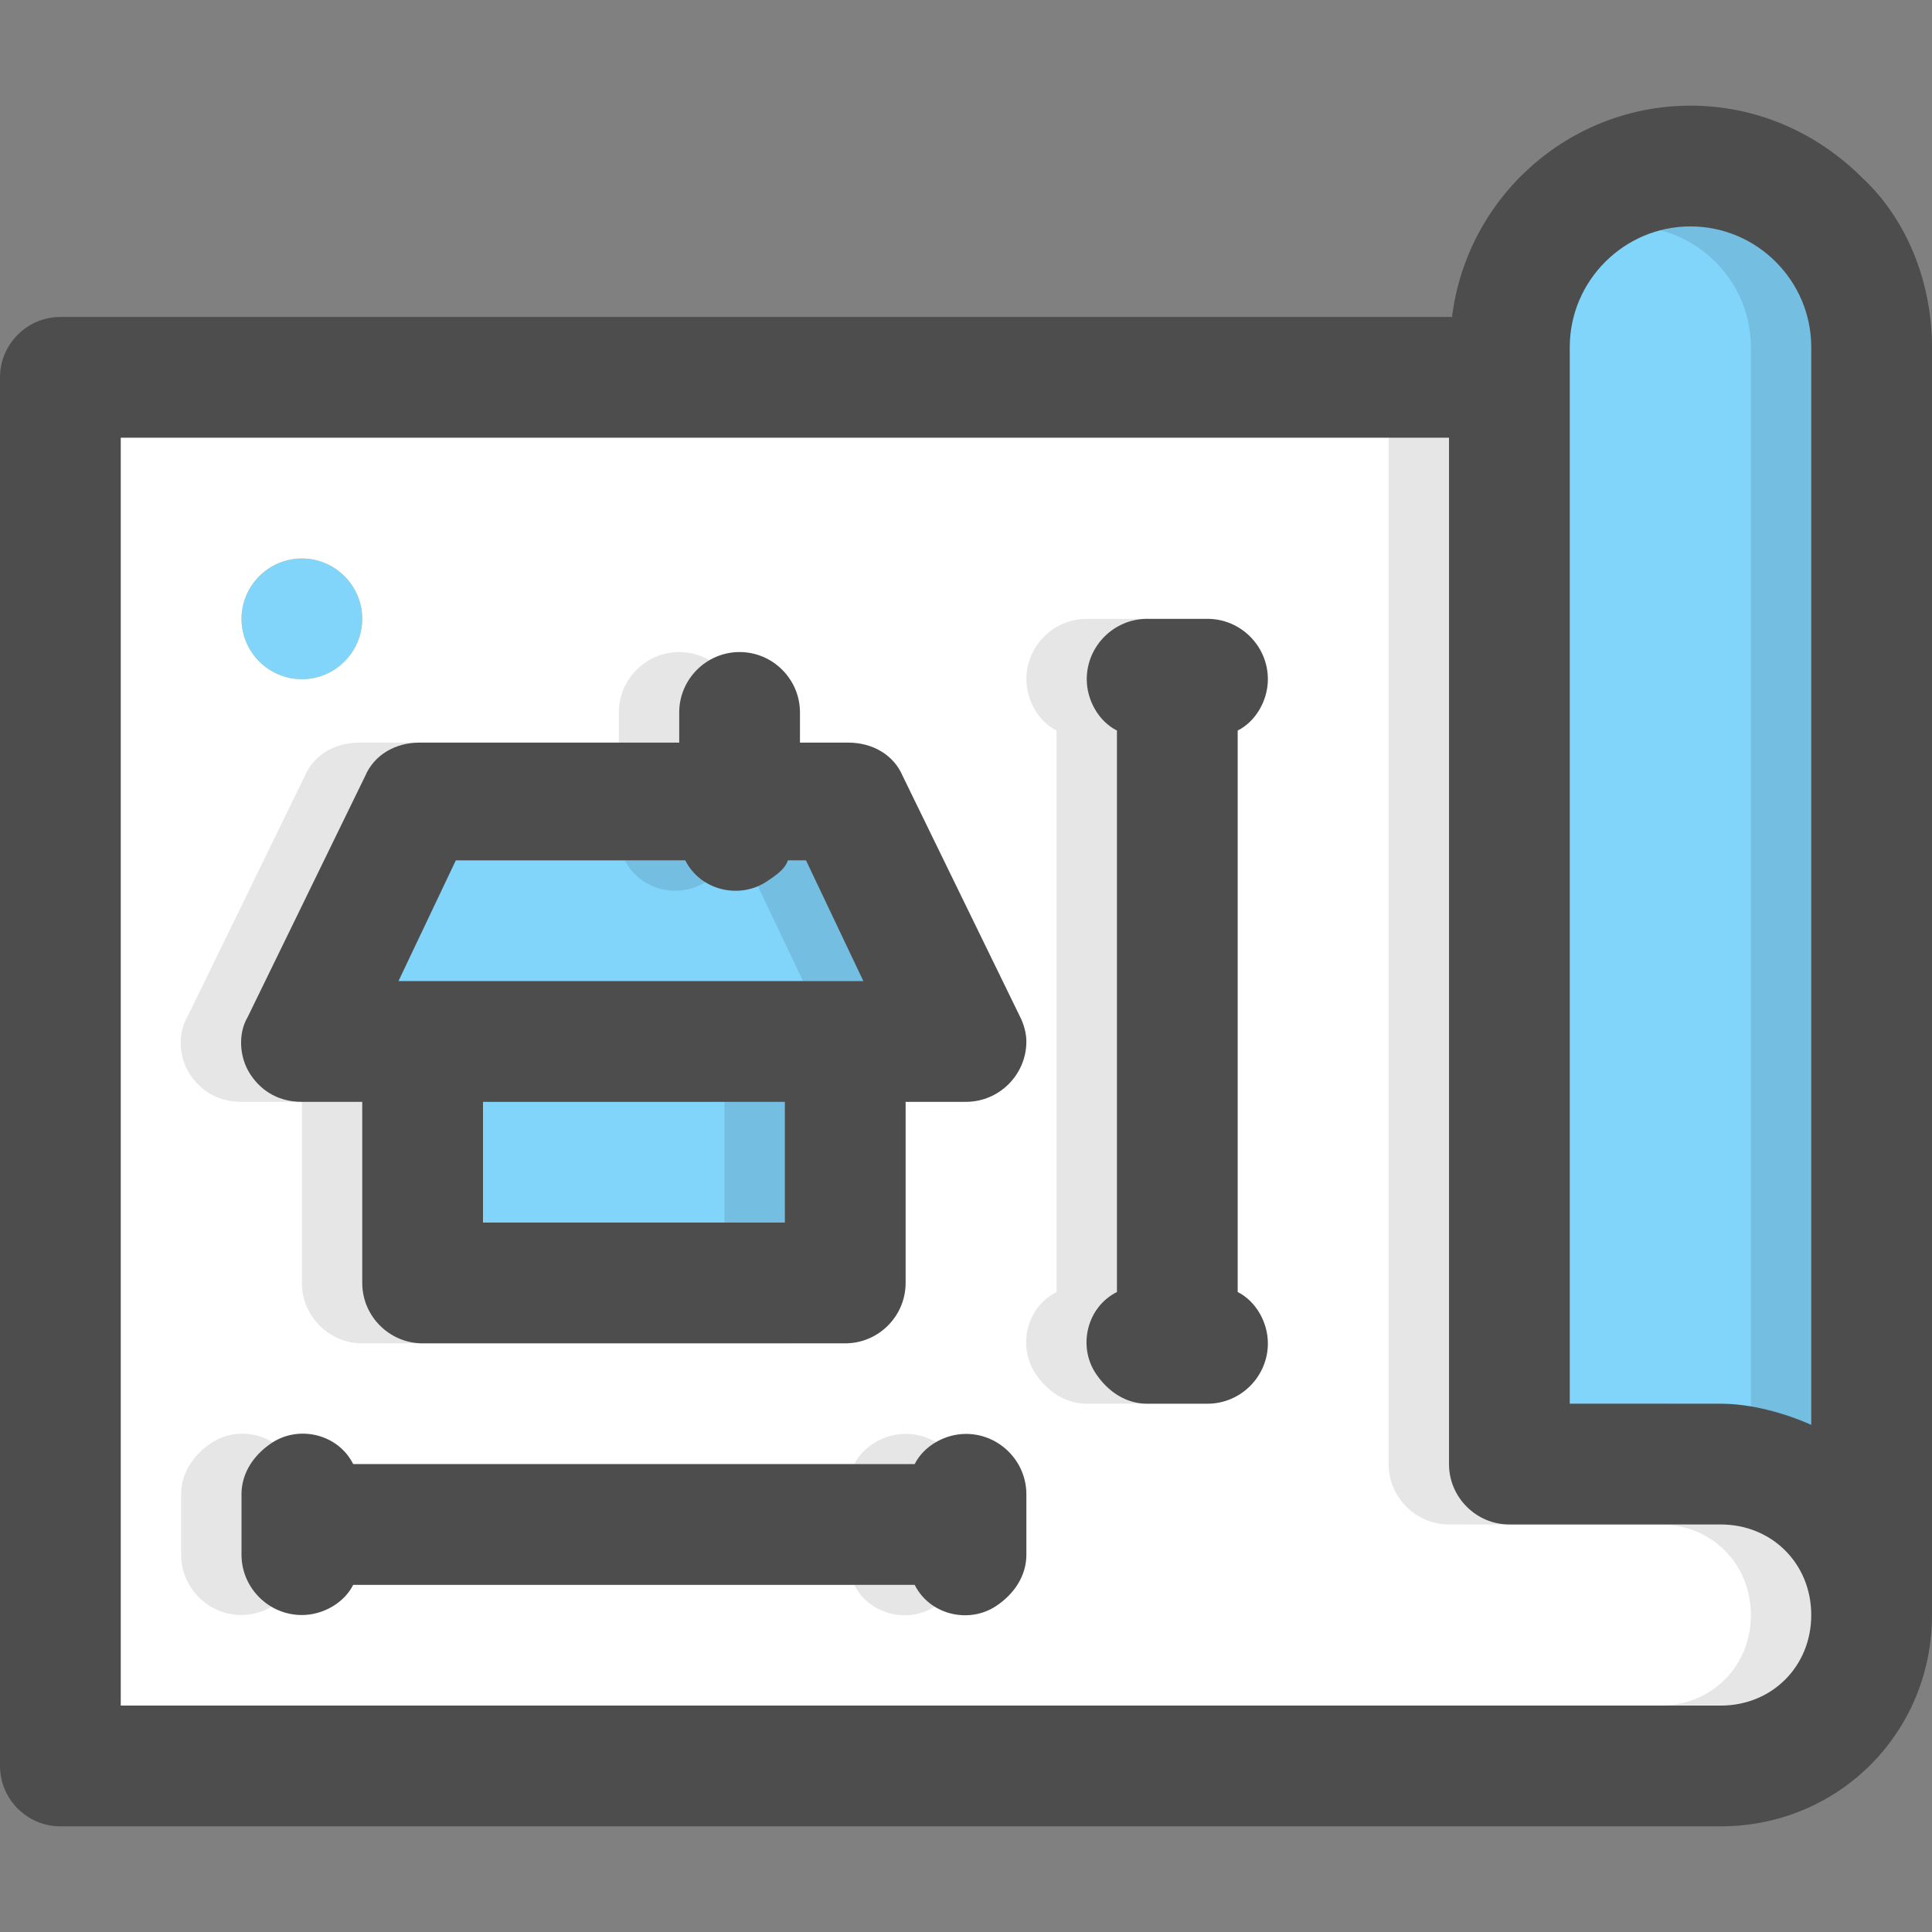 <?xml version="1.0" encoding="utf-8"?>
<!-- Generator: Adobe Illustrator 24.3.0, SVG Export Plug-In . SVG Version: 6.00 Build 0)  -->
<svg version="1.1" id="Layer_1" xmlns="http://www.w3.org/2000/svg" xmlns:xlink="http://www.w3.org/1999/xlink" x="0px" y="0px"
	 viewBox="0 0 64 64" style="enable-background:new 0 0 64 64;" xml:space="preserve">
<rect x="0" y="0" width="64" height="64" fill="#808080" stroke="none"/>
<style type="text/css">
	.st0{fill:#FFFFFF;}
	.st1{fill:#FFCC80;}
	.st2{fill:#81D4FA;}
	.st3{opacity:0.1;enable-background:new    ;}
	.st4{fill:#4D4D4D;}
	.st5{fill:none;}
</style>
<g>
	<path class="st0" d="M62,12.5v41c0,0.2,0,0.3,0,0.5c-0.3,2.6-2.4,4.5-5,4.5H2v-46H62z"/>
	<path class="st1" d="M10,22.5c1.1,0,2-0.9,2-2s-0.9-2-2-2s-2,0.9-2,2l0,0C8,21.6,8.9,22.5,10,22.5z"/>
	<polygon class="st2" points="32,34.5 10,34.5 13.9,26.5 28.1,26.5 	"/>
	<rect x="14" y="34.5" class="st2" width="14" height="8"/>
	<path class="st2" d="M62,11.5v42c0.1-6.2-8-4.9-12-5c0-0.6-0.1-36.8,0-37.4C50.4,3.6,62.2,4,62,11.5z"/>
	<path class="st2" d="M10,22.5c1.1,0,2-0.9,2-2s-0.9-2-2-2s-2,0.9-2,2l0,0C8,21.6,8.9,22.5,10,22.5z"/>
	<path class="st3" d="M6.3,35.6c0.4,0.6,1,0.9,1.7,0.9h2v6c0,1.1,0.9,2,2,2h14c1.1,0,2-0.9,2-2v-6h2c1.1,0,2-0.9,2-2
		c0-0.3-0.1-0.6-0.2-0.8l-3.9-8c-0.3-0.7-1-1.1-1.8-1.1h-1.6v-1c0-1.1-0.9-2-2-2s-2,0.9-2,2v1h-8.6c-0.8,0-1.5,0.4-1.8,1.1l-3.9,8
		C5.9,34.2,5.9,35,6.3,35.6z M24,40.5H14v-4h10V40.5z M13.1,28.5h7.6c0.5,1,1.8,1.3,2.7,0.7c0.3-0.2,0.6-0.4,0.7-0.7h0.6l1.9,4H11.2
		L13.1,28.5z"/>
	<path class="st3" d="M30,47.5c-0.7,0-1.4,0.4-1.7,1H9.7c-0.5-1-1.8-1.3-2.7-0.7c-0.6,0.4-1,1-1,1.7v2c0,1.1,0.9,2,2,2
		c0.7,0,1.4-0.4,1.7-1h18.6c0.5,1,1.8,1.3,2.7,0.7c0.6-0.4,1-1,1-1.7v-2C32,48.4,31.1,47.5,30,47.5z"/>
	<path class="st3" d="M40,22.5c0-1.1-0.9-2-2-2h-2c-1.1,0-2,0.9-2,2c0,0.7,0.4,1.4,1,1.7v18.6c-1,0.5-1.3,1.8-0.7,2.7
		c0.4,0.6,1,1,1.7,1h2c1.1,0,2-0.9,2-2c0-0.7-0.4-1.4-1-1.7V24.2C39.6,23.9,40,23.2,40,22.5z"/>
	<path class="st3" d="M60.2,7.3c-1.1-1.1-2.6-1.8-4.2-1.8c-3.2,0-4.1,2-2,2c2.2,0,4,1.8,4,4v35.7c-0.9-0.5-2-0.7-3-0.7h-5v-34l-4,2
		v34c0,1.1,0.9,2,2,2h7c1.7,0,3,1.3,3,3s-1.3,3-3,3l0,0l2,2c2.6,0,4.7-1.9,5-4.5C62,53.8,61.2,8.2,60.2,7.3z"/>
	<path class="st4" d="M8.3,35.6c0.4,0.6,1,0.9,1.7,0.9h2v6c0,1.1,0.9,2,2,2h14c1.1,0,2-0.9,2-2v-6h2c1.1,0,2-0.9,2-2
		c0-0.3-0.1-0.6-0.2-0.8l-3.9-8c-0.3-0.7-1-1.1-1.8-1.1h-1.6v-1c0-1.1-0.9-2-2-2s-2,0.9-2,2v1h-8.6c-0.8,0-1.5,0.4-1.8,1.1l-3.9,8
		C7.9,34.2,7.9,35,8.3,35.6z M26,40.5H16v-4h10V40.5z M15.1,28.5h7.6c0.5,1,1.8,1.3,2.7,0.7c0.3-0.2,0.6-0.4,0.7-0.7h0.6l1.9,4H13.2
		L15.1,28.5z"/>
	<path class="st4" d="M32,47.5c-0.7,0-1.4,0.4-1.7,1H11.7c-0.5-1-1.8-1.3-2.7-0.7c-0.6,0.4-1,1-1,1.7v2c0,1.1,0.9,2,2,2
		c0.7,0,1.4-0.4,1.7-1h18.6c0.5,1,1.8,1.3,2.7,0.7c0.6-0.4,1-1,1-1.7v-2C34,48.4,33.1,47.5,32,47.5z"/>
	<path class="st4" d="M42,22.5c0-1.1-0.9-2-2-2h-2c-1.1,0-2,0.9-2,2c0,0.7,0.4,1.4,1,1.7v18.6c-1,0.5-1.3,1.8-0.7,2.7
		c0.4,0.6,1,1,1.7,1h2c1.1,0,2-0.9,2-2c0-0.7-0.4-1.4-1-1.7V24.2C41.6,23.9,42,23.2,42,22.5z"/>
	<path class="st4" d="M61.7,5.9c-1.5-1.5-3.5-2.4-5.7-2.4c-4,0-7.4,3-7.9,7H2c-1.1,0-2,0.9-2,2v46c0,1.1,0.9,2,2,2h55
		c3.9,0,7-3.1,7-7v-42C64,9.4,63.2,7.3,61.7,5.9z M57,56.5H4v-42h44v34c0,1.1,0.9,2,2,2h7c1.7,0,3,1.3,3,3S58.7,56.5,57,56.5z
		 M60,47.2c-0.9-0.4-2-0.7-3-0.7h-5v-35c0-2.2,1.8-4,4-4s4,1.8,4,4V47.2z"/>
</g>
<rect y="0.1" class="st5" width="64" height="64"/>
</svg>
